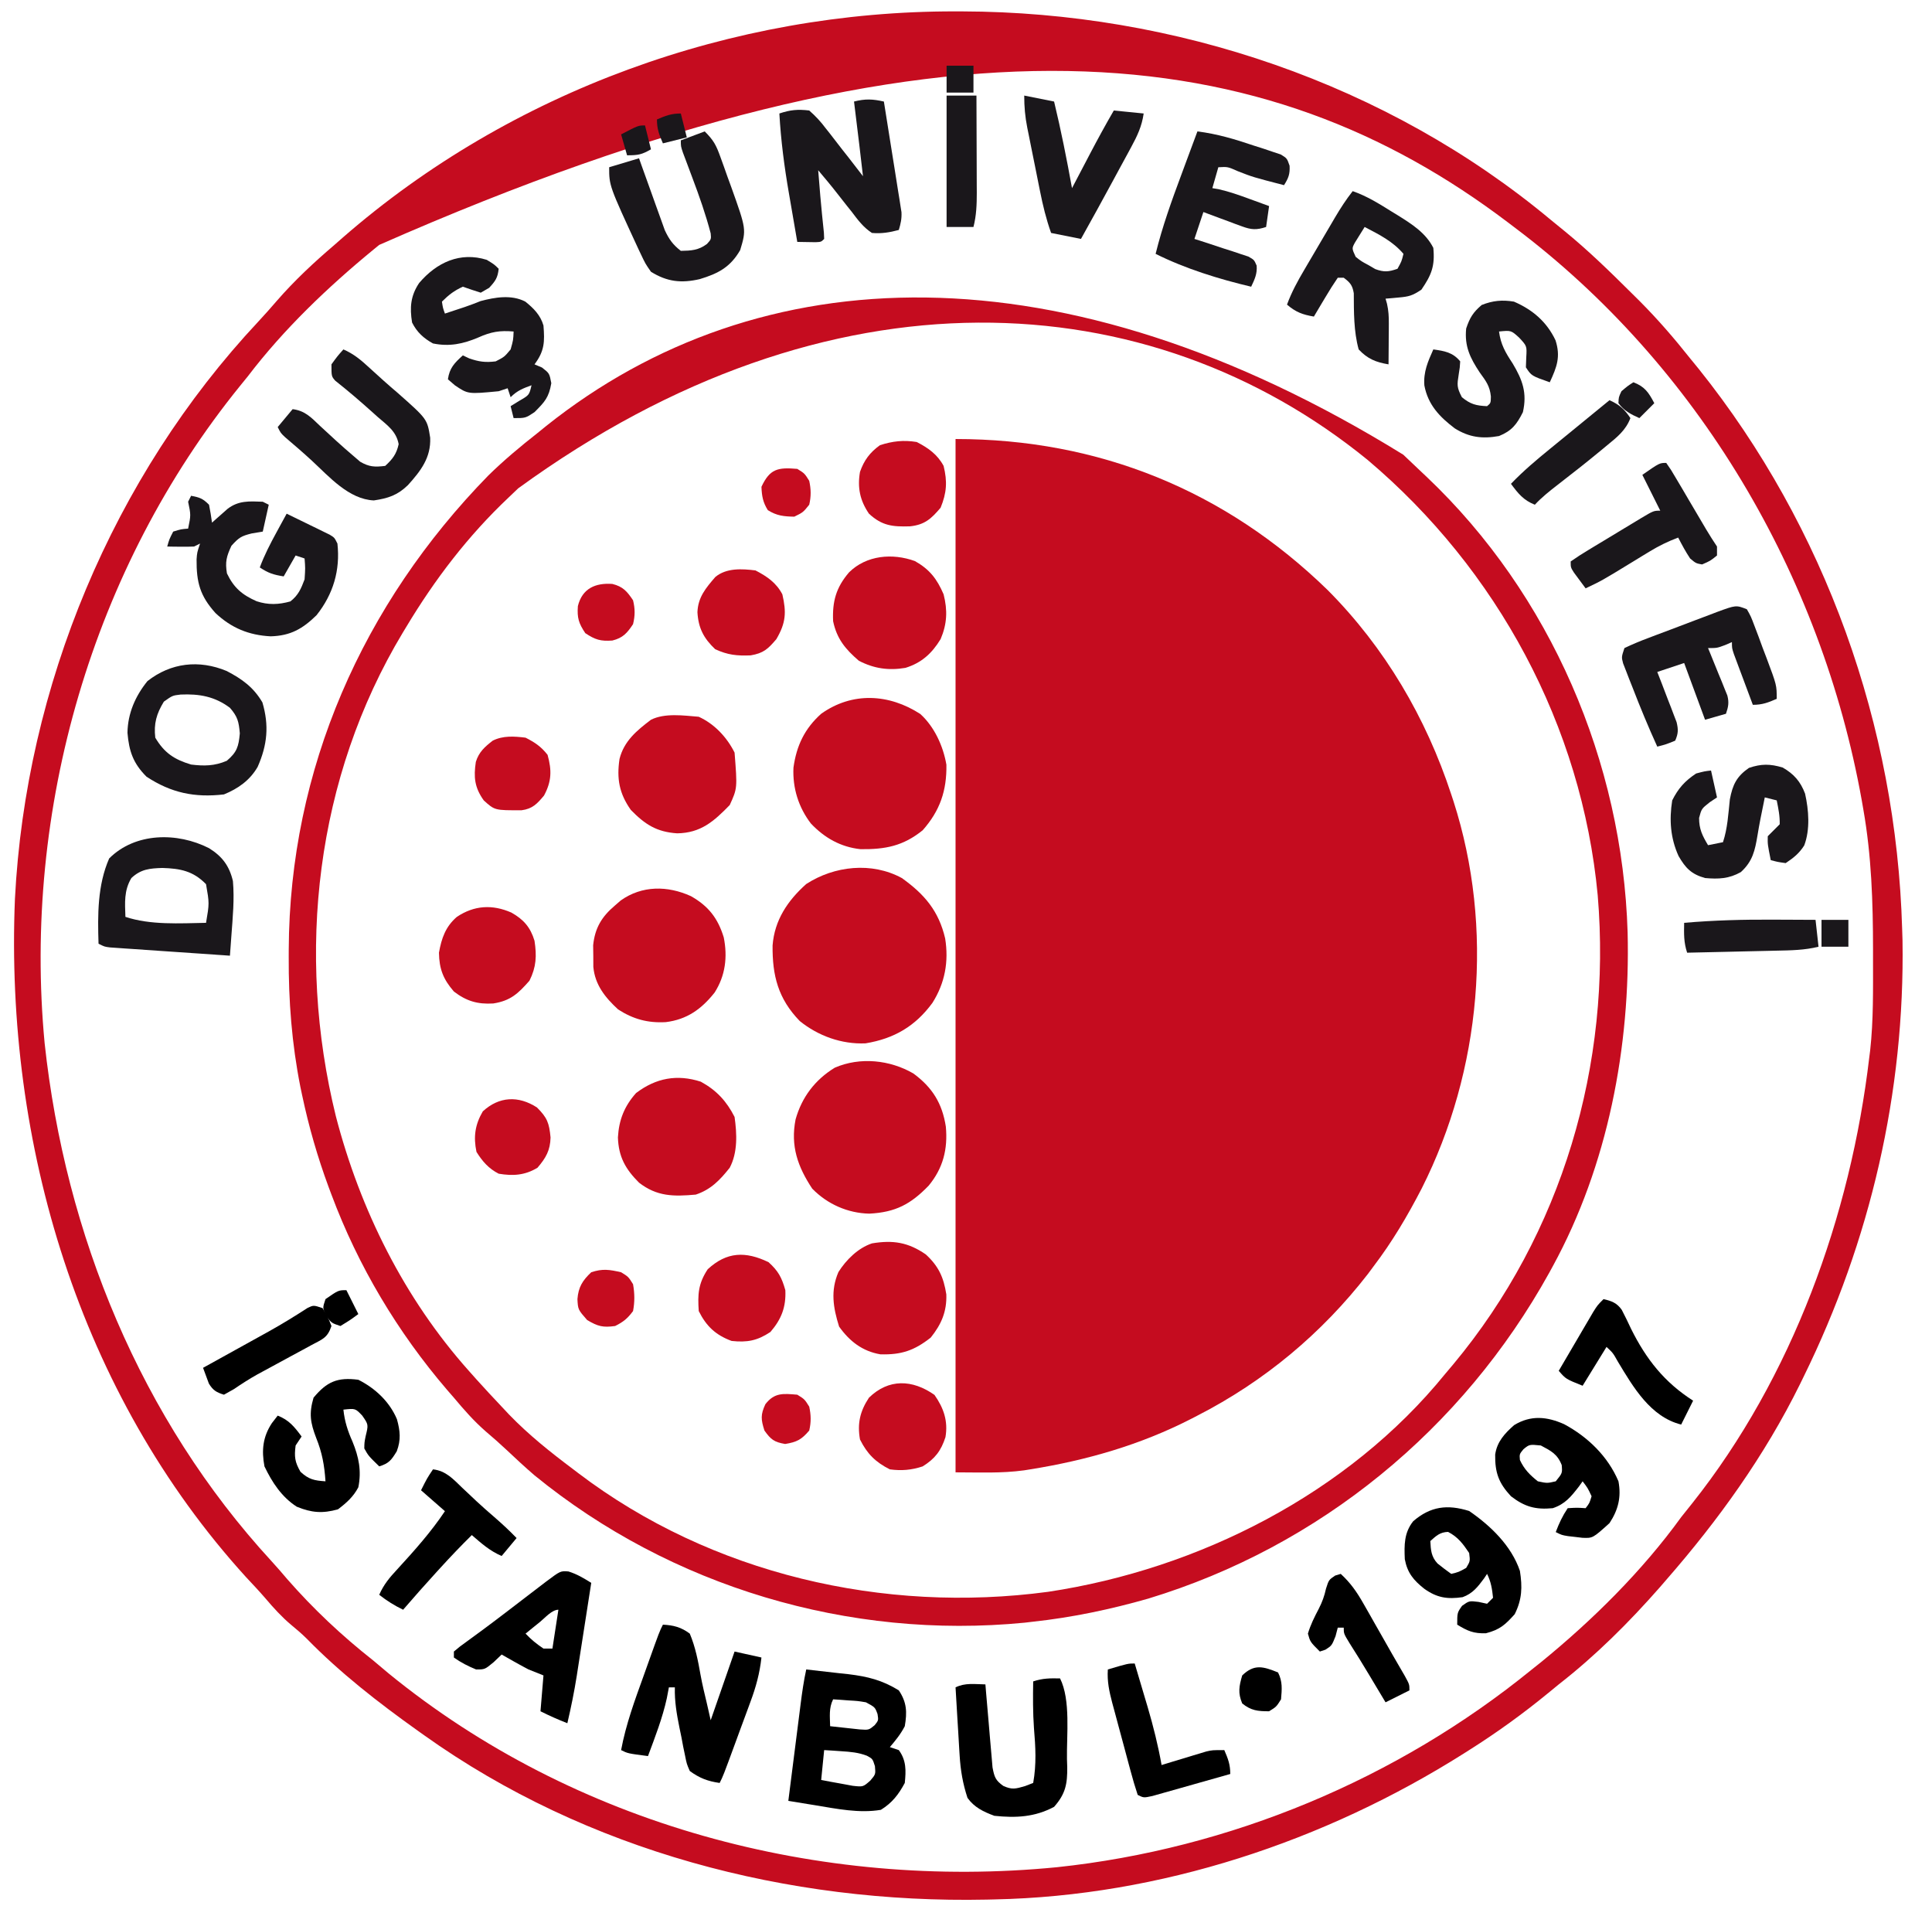 <?xml version="1.0" encoding="UTF-8"?>
<svg version="1.1" xmlns="http://www.w3.org/2000/svg" width="647" height="644">
<path d="M0 0 C47.912 0 90.311 17.173 124.649 50.606 C143.777 69.834 157.559 93.297 166 119 C166.254 119.769 166.507 120.538 166.769 121.331 C180.358 163.613 176.067 211.379 156.111 250.937 C151.358 260.12 146.274 268.761 140 277 C139.364 277.857 138.729 278.714 138.074 279.598 C122.588 299.534 103.406 315.517 81 327 C80.324 327.35 79.647 327.701 78.95 328.062 C61.863 336.816 43.926 341.963 25 345 C23.999 345.161 23.999 345.161 22.978 345.326 C15.241 346.375 7.977 346 0 346 C0 231.82 0 117.64 0 0 Z " fill="#C50C1F" transform="translate(320,147)"/>
<path d="M0 0 C0.769 0.001 1.538 0.002 2.33 0.003 C73.447 0.19 144.658 24.087 199.571 69.894 C201.136 71.197 202.72 72.475 204.305 73.754 C212.102 80.145 219.293 87.146 226.438 94.25 C227.357 95.16 228.276 96.07 229.223 97.007 C235.281 103.094 240.793 109.459 246.125 116.188 C247.078 117.357 248.032 118.525 248.988 119.691 C291.464 172.736 315.178 239.361 317.125 307.188 C317.187 309.1 317.187 309.1 317.25 311.051 C318.054 361.874 306.498 411.674 284.125 457.188 C283.711 458.034 283.298 458.88 282.872 459.752 C271.092 483.621 255.599 505.183 238.125 525.188 C237.424 526.001 236.722 526.814 236 527.652 C225.645 539.439 214.507 550.546 202.125 560.188 C200.963 561.137 199.803 562.089 198.645 563.043 C190.154 570.01 181.411 576.325 172.125 582.188 C171.549 582.554 170.973 582.921 170.379 583.298 C123.686 612.799 68.574 631.071 13.125 632.188 C12.279 632.208 11.434 632.228 10.562 632.25 C-55.828 633.644 -123.415 616.049 -177.875 577.188 C-178.568 576.696 -179.26 576.204 -179.974 575.697 C-193.18 566.279 -205.885 556.41 -217.239 544.792 C-218.883 543.179 -220.594 541.709 -222.375 540.25 C-225.571 537.557 -228.249 534.606 -230.949 531.422 C-233.067 528.965 -235.281 526.616 -237.5 524.25 C-293.402 462.758 -318.238 379.143 -314.875 297.188 C-311.246 226.079 -282.115 155.89 -233.371 103.867 C-231.256 101.596 -229.208 99.292 -227.188 96.938 C-221.26 90.121 -214.737 84.044 -207.875 78.188 C-206.964 77.387 -206.052 76.586 -205.113 75.762 C-148.759 26.634 -74.533 -0.118 0 0 Z M-192.875 78.188 C-193.504 78.701 -194.133 79.214 -194.781 79.743 C-210.102 92.324 -224.849 106.398 -236.875 122.188 C-237.721 123.236 -238.57 124.281 -239.422 125.324 C-289.004 186.43 -312.323 267.333 -304.927 345.5 C-298.012 409.485 -272.742 471.362 -228.902 518.977 C-227.114 520.927 -225.397 522.917 -223.688 524.938 C-214.934 534.95 -205.318 543.97 -194.875 552.188 C-193.166 553.624 -191.458 555.062 -189.75 556.5 C-127.486 607.323 -45.314 629.171 34.083 621.404 C91.965 615.278 148.006 591.932 193.125 555.188 C194.121 554.395 195.118 553.602 196.145 552.785 C213.393 538.742 230.093 522.223 243.125 504.188 C244.351 502.649 245.578 501.11 246.81 499.575 C280.318 457.418 299.876 403.29 306.125 350.188 C306.219 349.452 306.314 348.717 306.411 347.959 C307.548 337.731 307.369 327.402 307.375 317.125 C307.376 316.097 307.376 315.07 307.377 314.011 C307.361 298.209 306.872 282.787 304.125 267.188 C303.868 265.703 303.868 265.703 303.605 264.189 C290.078 188.709 248.715 118.396 187.125 72.188 C186.46 71.683 185.796 71.178 185.111 70.657 C104.738 9.796 -1.377 -6.163 -192.875 78.188 Z " fill="#C50C1F" transform="translate(319.875,3.812)"/>
<path d="M0 0 C2.038 1.899 4.051 3.823 6.062 5.75 C6.646 6.301 7.23 6.853 7.832 7.421 C49.373 46.797 73.393 102.86 75.129 159.934 C76.083 198.168 68.534 237.941 50.062 271.75 C49.491 272.798 49.491 272.798 48.907 273.866 C19.855 326.329 -27.986 365.588 -85.416 383.03 C-98.004 386.625 -110.919 389.344 -123.938 390.75 C-124.881 390.861 -125.825 390.972 -126.797 391.086 C-185.572 396.839 -245.219 379.075 -290.938 341.75 C-294.151 338.99 -297.245 336.119 -300.324 333.211 C-302.581 331.086 -304.883 329.063 -307.25 327.062 C-311.219 323.607 -314.566 319.781 -317.938 315.75 C-318.688 314.888 -319.438 314.025 -320.211 313.137 C-336.799 293.801 -350.031 271.618 -358.938 247.75 C-359.399 246.521 -359.399 246.521 -359.87 245.268 C-363.598 235.177 -366.525 225.026 -368.75 214.5 C-368.945 213.579 -369.14 212.659 -369.341 211.71 C-372.218 197.224 -373.324 182.864 -373.25 168.125 C-373.248 167.344 -373.246 166.563 -373.243 165.758 C-372.977 105.26 -348.449 49.967 -306.375 6.938 C-301.168 1.842 -295.668 -2.758 -289.938 -7.25 C-288.964 -8.04 -287.991 -8.83 -286.988 -9.645 C-215.836 -66.335 -114.587 -70.788 0 0 Z M-296.412 11.275 C-297.468 12.296 -298.531 13.31 -299.6 14.318 C-313.201 27.157 -324.324 41.732 -333.938 57.75 C-334.308 58.361 -334.679 58.973 -335.061 59.603 C-364.243 108.119 -370.895 166.916 -357.471 221.479 C-349.344 252.784 -334.558 282.523 -312.938 306.75 C-311.63 308.22 -311.63 308.22 -310.297 309.719 C-307.553 312.771 -304.754 315.765 -301.938 318.75 C-301.136 319.606 -300.334 320.462 -299.508 321.344 C-292.863 328.228 -285.571 334.023 -277.938 339.75 C-277.375 340.178 -276.813 340.606 -276.234 341.047 C-231.713 374.842 -173.962 388.138 -118.938 380.75 C-68.523 373.164 -18.469 347.831 14.062 307.75 C14.95 306.698 15.838 305.646 16.727 304.594 C53.232 260.802 69.878 204.06 65.112 147.502 C59.787 90.811 31.489 38.427 -11.938 1.75 C-84.792 -57.581 -192.024 -64.678 -296.412 11.275 Z " fill="#C50C1F" transform="translate(469.938,152.25)"/>
<path d="M0 0 C7.653 5.468 12.369 11.046 14.52 20.215 C15.765 28.001 14.466 35.14 10.25 41.812 C4.515 49.624 -2.561 53.776 -12.137 55.352 C-20.153 55.709 -27.992 52.875 -34.176 47.883 C-41.41 40.416 -43.377 32.683 -43.273 22.578 C-42.627 14.125 -38.251 7.582 -32 2 C-22.577 -4.094 -10.07 -5.469 0 0 Z " fill="#C50C1F" transform="translate(302,294)"/>
<path d="M0 0 C4.74 4.299 7.675 10.747 8.75 17 C8.888 25.669 6.614 32.373 0.812 38.938 C-5.745 44.234 -11.697 45.369 -20.016 45.277 C-26.654 44.566 -32.055 41.504 -36.625 36.688 C-40.779 31.263 -42.794 24.8 -42.469 17.973 C-41.454 10.631 -38.736 4.905 -33.188 -0.062 C-22.776 -7.477 -10.462 -6.769 0 0 Z " fill="#C50C1F" transform="translate(308.188,239.062)"/>
<path d="M0 0 C6.367 4.67 9.679 10.04 10.875 17.809 C11.562 25.318 9.971 31.693 5.125 37.559 C-0.908 43.789 -5.983 46.487 -14.75 46.934 C-21.975 46.78 -28.826 43.748 -33.875 38.559 C-38.722 31.233 -41.195 24.282 -39.449 15.391 C-37.361 7.946 -32.94 2.112 -26.312 -1.941 C-17.844 -5.608 -7.847 -4.556 0 0 Z " fill="#C50C1F" transform="translate(305.875,359.441)"/>
<path d="M0 0 C5.875 3.32 9.033 7.387 11 13.812 C12.317 20.361 11.555 26.644 7.922 32.305 C3.529 37.835 -1.317 41.323 -8.434 42.188 C-14.437 42.52 -19.314 41.201 -24.375 37.938 C-28.733 33.924 -32.118 29.708 -32.676 23.695 C-32.68 22.496 -32.684 21.298 -32.688 20.062 C-32.704 18.869 -32.721 17.675 -32.738 16.445 C-32.14 10.668 -29.886 6.908 -25.5 3.188 C-24.843 2.615 -24.185 2.043 -23.508 1.453 C-16.377 -3.615 -7.809 -3.549 0 0 Z " fill="#C50C1F" transform="translate(231.375,300.062)"/>
<path d="M0 0 C2.867 0.573 3.861 0.861 6 3 C6.398 4.988 6.738 6.989 7 9 C7.706 8.368 7.706 8.368 8.426 7.723 C9.048 7.175 9.671 6.627 10.312 6.062 C11.235 5.245 11.235 5.245 12.176 4.41 C15.883 1.545 19.49 1.836 24 2 C24.66 2.33 25.32 2.66 26 3 C25.34 5.97 24.68 8.94 24 12 C22.762 12.206 21.525 12.412 20.25 12.625 C16.784 13.498 16.038 13.958 13.5 16.75 C11.849 20.327 11.354 22.124 12 26 C14.335 30.865 17.11 33.167 21.91 35.312 C25.847 36.608 29.297 36.473 33.25 35.375 C35.919 33.278 36.809 31.157 38 28 C38.251 24.249 38.251 24.249 38 21 C37.01 20.67 36.02 20.34 35 20 C33.68 22.31 32.36 24.62 31 27 C27.625 26.453 25.918 25.945 23 24 C24.544 19.86 26.51 16.064 28.625 12.188 C28.95 11.59 29.275 10.993 29.609 10.377 C30.404 8.917 31.202 7.458 32 6 C34.65 7.284 37.295 8.577 39.938 9.875 C40.692 10.24 41.447 10.605 42.225 10.98 C42.943 11.335 43.662 11.689 44.402 12.055 C45.4 12.542 45.4 12.542 46.418 13.039 C48 14 48 14 49 16 C49.982 24.936 47.596 32.965 42 40 C37.321 44.575 33.28 46.879 26.648 47.066 C19.355 46.694 13.523 44.305 8.176 39.289 C2.976 33.523 1.774 28.994 1.832 21.305 C2 19 2 19 3 16 C2.34 16.33 1.68 16.66 1 17 C-0.54 17.07 -2.083 17.085 -3.625 17.062 C-4.851 17.049 -4.851 17.049 -6.102 17.035 C-6.728 17.024 -7.355 17.012 -8 17 C-7.312 14.562 -7.312 14.562 -6 12 C-3.375 11.188 -3.375 11.188 -1 11 C-0.066 6.469 -0.066 6.469 -1 2 C-0.67 1.34 -0.34 0.68 0 0 Z " fill="#1A171B" transform="translate(64,166)"/>
<path d="M0 0 C5.242 2.868 8.621 6.506 11.312 11.812 C12.103 17.44 12.398 23.664 9.688 28.812 C6.439 32.916 3.394 36.119 -1.688 37.812 C-9.146 38.478 -14.673 38.477 -20.688 33.812 C-25.225 29.275 -27.554 25.153 -27.754 18.648 C-27.421 12.785 -25.597 8.221 -21.688 3.812 C-14.998 -1.263 -7.919 -2.55 0 0 Z " fill="#C50C1F" transform="translate(234.688,362.188)"/>
<path d="M0 0 C5.242 2.391 9.404 6.808 12 12 C12.935 23.951 12.935 23.951 10.375 29.562 C5.076 35.001 0.708 38.92 -7.234 39.031 C-14.077 38.572 -17.95 36.097 -22.75 31.188 C-26.654 25.657 -27.507 20.715 -26.535 14.137 C-25.023 8.1 -20.73 4.599 -16 1 C-11.349 -1.325 -5.061 -0.41 0 0 Z " fill="#C50C1F" transform="translate(234,240)"/>
<path d="M0 0 C3.67 0.392 7.335 0.818 11 1.25 C12.545 1.414 12.545 1.414 14.121 1.582 C20.572 2.363 25.442 3.578 31 7 C33.689 11.033 33.807 14.259 33 19 C31.586 21.704 29.997 23.653 28 26 C28.99 26.33 29.98 26.66 31 27 C33.53 30.463 33.43 33.842 33 38 C30.889 41.92 28.777 44.653 25 47 C17.765 48.228 10.225 46.658 3.066 45.477 C2.191 45.335 1.317 45.194 0.415 45.048 C-1.724 44.702 -3.862 44.351 -6 44 C-5.309 38.537 -4.615 33.074 -3.919 27.612 C-3.682 25.755 -3.447 23.897 -3.212 22.04 C-2.873 19.366 -2.533 16.693 -2.191 14.02 C-2.087 13.192 -1.983 12.365 -1.876 11.513 C-1.379 7.64 -0.839 3.817 0 0 Z M9 10 C7.522 12.957 7.94 15.742 8 19 C10.102 19.249 12.207 19.473 14.312 19.688 C16.07 19.879 16.07 19.879 17.863 20.074 C20.964 20.291 20.964 20.291 22.926 18.648 C24.208 17.039 24.208 17.039 23.875 14.938 C23.047 12.649 23.047 12.649 20 11 C17.261 10.542 17.261 10.542 14.312 10.375 C13.319 10.3 12.325 10.225 11.301 10.148 C10.162 10.075 10.162 10.075 9 10 Z M6 27 C5.67 30.3 5.34 33.6 5 37 C7.245 37.444 9.496 37.854 11.75 38.25 C13.003 38.482 14.256 38.714 15.547 38.953 C19.041 39.346 19.041 39.346 21.453 37.211 C23.251 35.091 23.251 35.091 23 32.375 C22.228 29.929 22.228 29.929 20.328 28.891 C17.433 27.783 14.84 27.576 11.75 27.375 C10.672 27.3 9.595 27.225 8.484 27.148 C7.665 27.099 6.845 27.05 6 27 Z " fill="#000000" transform="translate(270,559)"/>
<path d="M0 0 C2.562 1.562 2.562 1.562 4 3 C3.676 6.025 2.916 7.092 0.812 9.375 C-0.116 9.911 -1.044 10.447 -2 11 C-4.012 10.371 -6.013 9.704 -8 9 C-10.929 10.331 -12.733 11.733 -15 14 C-14.681 16.108 -14.681 16.108 -14 18 C-13.42 17.807 -12.84 17.613 -12.242 17.414 C-10.617 16.872 -8.991 16.335 -7.363 15.801 C-5.576 15.195 -3.812 14.52 -2.062 13.812 C2.805 12.521 8.26 11.591 12.906 13.98 C15.707 16.212 18.014 18.548 19 22 C19.432 27.442 19.378 30.496 16 35 C16.825 35.351 17.65 35.701 18.5 36.062 C21 38 21 38 21.625 41.312 C20.811 46.112 19.413 47.587 16 51 C13 53 13 53 9 53 C8.505 51.02 8.505 51.02 8 49 C8.969 48.402 9.939 47.804 10.938 47.188 C14.231 45.289 14.231 45.289 15 42 C12.085 43.074 10.222 43.778 8 46 C7.67 45.01 7.34 44.02 7 43 C5.515 43.495 5.515 43.495 4 44 C-6.279 44.984 -6.279 44.984 -10.688 42 C-11.451 41.34 -12.214 40.68 -13 40 C-12.458 36.204 -10.799 34.528 -8 32 C-7.299 32.33 -6.598 32.66 -5.875 33 C-2.601 34.139 -0.443 34.43 3 34 C5.912 32.504 5.912 32.504 8 30 C8.886 26.861 8.886 26.861 9 24 C4.372 23.598 1.442 24.091 -2.812 26 C-7.916 28.167 -12.498 29.127 -18 28 C-21.111 26.29 -23.388 24.224 -25 21 C-25.823 15.98 -25.507 12.02 -22.625 7.75 C-16.745 0.846 -8.893 -2.771 0 0 Z " fill="#1A171B" transform="translate(163,87)"/>
<path d="M0 0 C4.733 1.655 8.775 4.166 13 6.812 C13.699 7.239 14.397 7.665 15.117 8.104 C19.742 10.988 24.492 13.983 27 19 C27.597 25.092 26.361 28.103 23 33 C19.965 35.024 18.806 35.321 15.312 35.625 C14.504 35.7 13.696 35.775 12.863 35.852 C12.248 35.901 11.634 35.95 11 36 C11.244 36.856 11.244 36.856 11.494 37.729 C12.004 40.017 12.114 41.99 12.098 44.328 C12.094 45.127 12.091 45.927 12.088 46.75 C12.075 47.987 12.075 47.987 12.062 49.25 C12.058 50.09 12.053 50.931 12.049 51.797 C12.037 53.865 12.019 55.932 12 58 C7.742 57.285 4.983 56.172 2 53 C0.324 46.934 0.399 40.445 0.365 34.189 C-0.081 31.513 -0.855 30.615 -3 29 C-3.66 29 -4.32 29 -5 29 C-6.466 31.143 -7.811 33.267 -9.125 35.5 C-9.684 36.43 -9.684 36.43 -10.254 37.379 C-11.176 38.915 -12.089 40.457 -13 42 C-16.816 41.348 -19.029 40.531 -22 38 C-20.479 33.844 -18.435 30.107 -16.191 26.309 C-15.64 25.368 -15.64 25.368 -15.078 24.408 C-14.304 23.089 -13.528 21.77 -12.751 20.452 C-11.566 18.443 -10.387 16.43 -9.209 14.416 C-8.453 13.13 -7.698 11.844 -6.941 10.559 C-6.591 9.961 -6.241 9.363 -5.881 8.746 C-4.074 5.693 -2.197 2.787 0 0 Z M4 12 C3.319 13.093 2.639 14.186 1.938 15.312 C1.363 16.235 1.363 16.235 0.777 17.176 C-0.311 19.171 -0.311 19.171 1 22 C2.908 23.5 2.908 23.5 5.25 24.75 C6.018 25.199 6.787 25.647 7.578 26.109 C10.523 27.192 12.059 27.031 15 26 C16.375 23.524 16.375 23.524 17 21 C13.393 16.766 8.854 14.531 4 12 Z " fill="#1A171B" transform="translate(453,64)"/>
<path d="M0 0 C3.583 0.184 6.1 0.843 9 3 C10.888 7.512 11.766 12.06 12.61 16.862 C13.202 20.106 13.982 23.293 14.75 26.5 C15.162 28.315 15.575 30.13 16 32 C18.64 24.41 21.28 16.82 24 9 C28.455 9.99 28.455 9.99 33 11 C32.422 16.24 31.162 20.889 29.312 25.832 C29.05 26.55 28.787 27.268 28.517 28.007 C27.684 30.278 26.842 32.545 26 34.812 C25.434 36.353 24.869 37.894 24.305 39.436 C20.209 50.583 20.209 50.583 19 53 C15.021 52.432 12.249 51.385 9 49 C7.973 46.627 7.973 46.627 7.418 43.852 C7.208 42.846 6.999 41.841 6.783 40.805 C6.587 39.755 6.39 38.706 6.188 37.625 C5.972 36.583 5.756 35.542 5.533 34.469 C4.614 29.903 3.876 25.671 4 21 C3.34 21 2.68 21 2 21 C1.773 22.196 1.546 23.392 1.312 24.625 C-0.148 31.289 -2.622 37.62 -5 44 C-11.75 43.125 -11.75 43.125 -14 42 C-12.394 33.372 -9.408 25.29 -6.438 17.062 C-5.925 15.627 -5.412 14.192 -4.9 12.756 C-1.183 2.366 -1.183 2.366 0 0 Z " fill="#000000" transform="translate(222,544)"/>
<path d="M0 0 C0.883 5.479 1.755 10.96 2.618 16.443 C2.913 18.308 3.211 20.172 3.512 22.036 C3.944 24.715 4.365 27.396 4.785 30.078 C4.922 30.911 5.058 31.743 5.199 32.601 C5.319 33.381 5.439 34.162 5.563 34.966 C5.672 35.65 5.78 36.334 5.892 37.038 C6.012 39.22 5.628 40.918 5 43 C1.934 43.827 -0.824 44.282 -4 44 C-6.864 42.132 -8.714 39.655 -10.75 36.938 C-11.288 36.268 -11.825 35.598 -12.379 34.908 C-13.436 33.588 -14.481 32.257 -15.514 30.917 C-17.606 28.218 -19.8 25.612 -22 23 C-21.855 24.771 -21.709 26.542 -21.562 28.312 C-21.474 29.398 -21.385 30.483 -21.293 31.602 C-20.939 35.712 -20.52 39.815 -20.086 43.918 C-20.058 44.605 -20.029 45.292 -20 46 C-21 47 -21 47 -22.848 47.098 C-24.898 47.065 -26.949 47.033 -29 47 C-29.701 42.967 -30.395 38.932 -31.081 34.897 C-31.315 33.53 -31.55 32.164 -31.788 30.798 C-33.339 21.884 -34.492 13.04 -35 4 C-31.322 2.774 -28.866 2.542 -25 3 C-22.778 4.975 -21.248 6.607 -19.5 8.938 C-19.033 9.525 -18.566 10.112 -18.085 10.718 C-16.703 12.464 -15.35 14.23 -14 16 C-13.254 16.946 -12.507 17.892 -11.738 18.867 C-10.139 20.898 -8.56 22.94 -7 25 C-7.312 22.333 -7.625 19.667 -7.938 17 C-8.025 16.256 -8.112 15.512 -8.201 14.746 C-8.779 9.828 -9.38 4.913 -10 0 C-6.269 -0.959 -3.732 -0.847 0 0 Z " fill="#1A171B" transform="translate(296,34)"/>
<path d="M0 0 C4.927 2.795 7.36 5.957 9.586 11.121 C10.958 16.512 10.756 21.031 8.586 26.121 C5.671 30.909 2.19 34.087 -3.203 35.75 C-8.851 36.698 -13.724 35.997 -18.789 33.371 C-23.289 29.514 -26.193 26.004 -27.414 20.121 C-27.715 13.484 -26.418 8.818 -22.066 3.75 C-16.264 -1.97 -7.557 -2.751 0 0 Z " fill="#C50C1F" transform="translate(306.414,187.879)"/>
<path d="M0 0 C4.347 3.969 6.01 7.711 6.91 13.406 C7.109 19.157 5.247 23.45 1.688 27.875 C-3.816 32.227 -8.187 33.681 -15.176 33.48 C-21.202 32.455 -25.513 29.091 -29 24.188 C-30.985 17.86 -31.924 12.174 -29.219 5.926 C-26.617 1.815 -22.658 -2.116 -17.98 -3.672 C-10.922 -4.841 -5.898 -4.041 0 0 Z " fill="#C50C1F" transform="translate(310,420)"/>
<path d="M0 0 C5.131 2.693 8.936 5.398 11.938 10.5 C14.219 18.231 13.596 24.75 10.336 32.113 C7.745 36.588 3.822 39.365 -0.938 41.312 C-10.754 42.456 -18.662 40.792 -26.875 35.375 C-31.363 30.887 -32.719 26.85 -33.25 20.688 C-33.153 14.169 -30.618 8.391 -26.562 3.375 C-18.753 -2.761 -9.314 -3.884 0 0 Z M-21.062 10.25 C-23.521 14.266 -24.486 17.602 -23.938 22.312 C-20.912 27.419 -17.575 29.621 -11.938 31.312 C-7.558 31.854 -4.088 31.802 0 30.062 C3.409 27.17 3.97 25.333 4.375 20.875 C4.028 16.92 3.65 15.304 1.062 12.312 C-4.009 8.509 -9.183 7.597 -15.441 7.875 C-18.182 8.196 -18.182 8.196 -21.062 10.25 Z " fill="#1A171B" transform="translate(75.938,224.688)"/>
<path d="M0 0 C4.432 2.757 6.799 5.93 8 11 C8.547 17.121 7.931 23.259 7.484 29.371 C7.394 30.617 7.303 31.863 7.21 33.146 C7.141 34.088 7.071 35.03 7 36 C1.055 35.596 -4.89 35.187 -10.834 34.773 C-12.858 34.633 -14.881 34.494 -16.905 34.357 C-19.809 34.16 -22.713 33.958 -25.617 33.754 C-26.526 33.693 -27.434 33.633 -28.37 33.571 C-29.211 33.511 -30.051 33.451 -30.917 33.389 C-31.659 33.338 -32.401 33.287 -33.165 33.234 C-35 33 -35 33 -37 32 C-37.313 22.363 -37.368 12.399 -33.438 3.438 C-24.709 -5.291 -10.621 -5.407 0 0 Z M-26 10 C-28.519 14.199 -28.161 18.249 -28 23 C-19.604 25.799 -9.775 25.158 -1 25 C0.114 18.469 0.114 18.469 -1 12.062 C-5.306 7.622 -9.655 6.81 -15.625 6.625 C-19.845 6.758 -22.802 7.008 -26 10 Z " fill="#1A171B" transform="translate(70,284)"/>
<path d="M0 0 C1.372 2.437 1.372 2.437 2.578 5.645 C3.016 6.796 3.455 7.948 3.906 9.135 C4.35 10.348 4.793 11.562 5.25 12.812 C5.938 14.616 5.938 14.616 6.641 16.455 C10 25.418 10 25.418 10 30 C7.094 31.257 5.204 32 2 32 C0.828 28.877 -0.337 25.751 -1.5 22.625 C-1.834 21.736 -2.168 20.846 -2.512 19.93 C-2.828 19.079 -3.143 18.228 -3.469 17.352 C-3.762 16.566 -4.055 15.781 -4.357 14.971 C-5 13 -5 13 -5 11 C-5.763 11.33 -6.526 11.66 -7.312 12 C-10 13 -10 13 -13 13 C-12.783 13.524 -12.565 14.049 -12.342 14.589 C-11.362 16.971 -10.4 19.36 -9.438 21.75 C-8.924 22.988 -8.924 22.988 -8.4 24.25 C-8.081 25.049 -7.762 25.848 -7.434 26.672 C-6.986 27.772 -6.986 27.772 -6.529 28.894 C-5.923 31.306 -6.206 32.672 -7 35 C-9.31 35.66 -11.62 36.32 -14 37 C-17.465 27.595 -17.465 27.595 -21 18 C-25.455 19.485 -25.455 19.485 -30 21 C-29.483 22.325 -28.966 23.65 -28.434 25.016 C-27.768 26.76 -27.102 28.505 -26.438 30.25 C-25.924 31.559 -25.924 31.559 -25.4 32.895 C-25.081 33.739 -24.762 34.583 -24.434 35.453 C-24.135 36.228 -23.837 37.003 -23.529 37.802 C-22.924 40.317 -22.969 41.631 -24 44 C-27.062 45.25 -27.062 45.25 -30 46 C-32.985 39.454 -35.72 32.835 -38.312 26.125 C-38.684 25.189 -39.056 24.253 -39.439 23.289 C-39.786 22.392 -40.132 21.495 -40.488 20.57 C-40.803 19.764 -41.118 18.957 -41.443 18.125 C-42 16 -42 16 -41 13 C-38.321 11.724 -35.723 10.639 -32.949 9.609 C-32.139 9.301 -31.329 8.992 -30.494 8.673 C-28.777 8.022 -27.057 7.377 -25.336 6.737 C-22.703 5.756 -20.079 4.75 -17.455 3.742 C-15.787 3.113 -14.118 2.485 -12.449 1.859 C-11.664 1.557 -10.878 1.255 -10.069 0.944 C-3.629 -1.42 -3.629 -1.42 0 0 Z " fill="#1A171B" transform="translate(585,204)"/>
<path d="M0 0 C6.636 0.835 12.563 2.609 18.875 4.75 C19.932 5.085 20.989 5.42 22.078 5.766 C23.582 6.276 23.582 6.276 25.117 6.797 C26.031 7.099 26.945 7.402 27.886 7.714 C30 9 30 9 30.864 11.493 C31.017 14.316 30.489 15.636 29 18 C18.553 15.292 18.553 15.292 13.5 13.312 C10.155 11.824 10.155 11.824 7 12 C6.34 14.31 5.68 16.62 5 19 C6.011 19.168 6.011 19.168 7.043 19.34 C10.579 20.129 13.919 21.315 17.312 22.562 C17.958 22.796 18.603 23.03 19.268 23.271 C20.846 23.844 22.423 24.422 24 25 C23.67 27.31 23.34 29.62 23 32 C19.8 33.057 18.034 32.952 14.891 31.785 C14.137 31.511 13.382 31.237 12.605 30.955 C11.828 30.661 11.051 30.366 10.25 30.062 C9.457 29.772 8.664 29.481 7.848 29.182 C5.895 28.464 3.947 27.733 2 27 C1.01 29.97 0.02 32.94 -1 36 C0.432 36.459 1.864 36.918 3.34 37.391 C5.206 38.01 7.072 38.629 8.938 39.25 C9.883 39.55 10.829 39.851 11.803 40.16 C12.702 40.463 13.601 40.766 14.527 41.078 C15.36 41.35 16.193 41.623 17.051 41.903 C19 43 19 43 19.838 44.948 C20.055 47.703 19.165 49.533 18 52 C7.254 49.464 -4.092 45.954 -14 41 C-11.751 31.86 -8.598 23.115 -5.312 14.312 C-4.796 12.917 -4.28 11.522 -3.764 10.127 C-2.514 6.749 -1.259 3.374 0 0 Z " fill="#1A171B" transform="translate(401,44)"/>
<path d="M0 0 C6.222 2.682 10.984 6.737 13.922 12.949 C15.687 18.427 14.377 21.881 12 27 C5.863 24.844 5.863 24.844 4 22 C4.041 20.886 4.082 19.773 4.125 18.625 C4.346 14.864 4.346 14.864 1.75 12.062 C-0.96 9.6 -0.96 9.6 -5 10 C-4.438 14.342 -2.834 17.061 -0.438 20.688 C2.893 26.259 4.455 30.563 3 37 C0.93 41.14 -0.75 43.272 -5 45 C-10.574 46.001 -14.992 45.461 -19.812 42.438 C-24.928 38.572 -28.788 34.514 -30 28.062 C-30.346 23.526 -28.831 20.101 -27 16 C-23.247 16.521 -20.447 16.989 -18 20 C-18.117 22.023 -18.117 22.023 -18.5 24.375 C-19.057 27.903 -19.16 28.693 -17.438 32 C-14.56 34.361 -12.688 34.836 -9 35 C-7.764 33.969 -7.764 33.969 -7.723 31.766 C-8.076 28.247 -9.369 26.596 -11.438 23.75 C-14.685 18.855 -16.602 14.944 -16 9 C-14.794 5.383 -13.693 3.594 -10.812 1.125 C-7.117 -0.353 -3.887 -0.653 0 0 Z " fill="#1A171B" transform="translate(507,101)"/>
<path d="M0 0 C5.629 2.815 10.465 7.342 12.926 13.207 C14.01 17.112 14.318 20.102 12.875 23.938 C11.057 26.907 10.264 27.987 7 29 C3.375 25.463 3.375 25.463 2 23 C2.031 20.996 2.031 20.996 2.438 18.938 C3.406 15.01 3.406 15.01 1.312 12 C-0.995 9.564 -0.995 9.564 -5 10 C-4.583 13.964 -3.546 17.146 -1.938 20.75 C0.162 25.876 1.109 30.504 0 36 C-1.659 39.173 -3.962 41.213 -6.812 43.375 C-11.975 44.85 -15.765 44.511 -20.625 42.5 C-25.692 39.23 -28.87 34.357 -31.438 29 C-32.445 23.624 -31.994 19.113 -28.938 14.5 C-27.978 13.262 -27.978 13.262 -27 12 C-23.205 13.491 -21.39 15.757 -19 19 C-19.66 19.99 -20.32 20.98 -21 22 C-21.488 25.743 -21.277 27.521 -19.375 30.812 C-16.558 33.407 -14.765 33.743 -11 34 C-11.35 28.665 -12.114 24.404 -14.125 19.438 C-16.083 14.31 -16.553 11.3 -15 6 C-10.53 0.614 -6.96 -0.912 0 0 Z " fill="#000000" transform="translate(120,462)"/>
<path d="M0 0 C3.744 2.163 5.952 4.652 7.492 8.742 C8.733 14.259 9.235 20.742 7.203 26.102 C5.489 28.778 3.646 30.236 1 32 C-1.688 31.625 -1.688 31.625 -4 31 C-5.062 25.688 -5.062 25.688 -5 23 C-3.667 21.667 -2.333 20.333 -1 19 C-0.934 16.18 -1.442 13.792 -2 11 C-3.32 10.67 -4.64 10.34 -6 10 C-6.121 10.606 -6.242 11.212 -6.367 11.836 C-6.72 13.601 -7.077 15.365 -7.438 17.129 C-7.801 18.985 -8.137 20.847 -8.438 22.715 C-9.293 27.793 -10.047 31.385 -14 35 C-17.971 37.254 -21.491 37.396 -26 37 C-30.606 35.71 -32.55 33.648 -34.875 29.625 C-37.612 23.611 -38.022 17.501 -37 11 C-34.964 6.956 -32.781 4.521 -29 2 C-26.188 1.25 -26.188 1.25 -24 1 C-23.34 3.97 -22.68 6.94 -22 10 C-22.804 10.536 -23.609 11.072 -24.438 11.625 C-27.181 13.795 -27.181 13.795 -28 16.875 C-28 20.648 -26.911 22.79 -25 26 C-23.35 25.67 -21.7 25.34 -20 25 C-18.456 20.368 -18.22 15.504 -17.695 10.664 C-16.759 5.732 -15.438 3.003 -11.312 0.125 C-7.156 -1.287 -4.186 -1.254 0 0 Z " fill="#1A171B" transform="translate(597,257)"/>
<path d="M0 0 C3.508 1.521 5.953 3.6 8.75 6.188 C11.873 9.058 15.015 11.881 18.25 14.625 C28.079 23.318 28.079 23.318 29.062 29.562 C29.356 36.237 25.894 40.682 21.598 45.453 C18.097 48.842 14.945 49.861 10.188 50.562 C1.803 50.181 -4.771 42.607 -10.562 37.25 C-13.478 34.559 -16.483 31.982 -19.504 29.41 C-21 28 -21 28 -22 26 C-20.35 24.02 -18.7 22.04 -17 20 C-12.861 20.529 -10.825 22.746 -7.875 25.562 C-4.194 28.978 -0.523 32.381 3.312 35.625 C4.072 36.277 4.831 36.93 5.613 37.602 C8.636 39.372 10.551 39.42 14 39 C16.501 36.696 17.765 35.055 18.508 31.723 C17.702 27.405 14.727 25.419 11.5 22.625 C10.863 22.052 10.226 21.479 9.57 20.889 C5.563 17.3 1.482 13.796 -2.742 10.465 C-4 9 -4 9 -4 5 C-2 2.25 -2 2.25 0 0 Z " fill="#1A171B" transform="translate(115,117)"/>
<path d="M0 0 C2.874 0.89 5.078 2.232 7.625 3.812 C6.811 9.06 5.993 14.307 5.171 19.553 C4.893 21.335 4.616 23.116 4.339 24.898 C3.94 27.473 3.537 30.047 3.133 32.621 C2.951 33.798 2.951 33.798 2.766 34.999 C1.926 40.323 0.851 45.564 -0.375 50.812 C-3.478 49.606 -6.387 48.307 -9.375 46.812 C-9.045 42.852 -8.715 38.892 -8.375 34.812 C-10.025 34.153 -11.675 33.492 -13.375 32.812 C-14.993 31.964 -16.598 31.089 -18.188 30.188 C-18.978 29.741 -19.768 29.295 -20.582 28.836 C-21.174 28.498 -21.765 28.16 -22.375 27.812 C-23.262 28.658 -24.149 29.504 -25.062 30.375 C-28.004 32.812 -28.004 32.812 -30.938 32.812 C-33.642 31.703 -35.994 30.513 -38.375 28.812 C-38.375 28.152 -38.375 27.492 -38.375 26.812 C-36.488 25.211 -36.488 25.211 -33.688 23.188 C-32.601 22.393 -31.515 21.598 -30.43 20.801 C-29.804 20.343 -29.179 19.885 -28.534 19.413 C-23.14 15.415 -17.831 11.302 -12.499 7.222 C-11.622 6.552 -10.744 5.882 -9.84 5.191 C-8.658 4.288 -8.658 4.288 -7.453 3.365 C-2.668 -0.211 -2.668 -0.211 0 0 Z M-9.438 16.812 C-10.357 17.555 -11.276 18.297 -12.223 19.062 C-13.288 19.929 -13.288 19.929 -14.375 20.812 C-12.442 22.837 -10.743 24.234 -8.375 25.812 C-7.385 25.812 -6.395 25.812 -5.375 25.812 C-4.715 21.523 -4.055 17.233 -3.375 12.812 C-5.548 12.812 -7.869 15.542 -9.438 16.812 Z " fill="#000000" transform="translate(190.375,526.188)"/>
<path d="M0 0 C3.021 3.021 3.813 4.574 5.227 8.48 C5.814 10.104 5.814 10.104 6.414 11.76 C6.814 12.891 7.213 14.022 7.625 15.188 C8.032 16.299 8.44 17.411 8.859 18.557 C13.957 32.811 13.957 32.811 11.875 39.75 C8.571 45.477 4.486 47.602 -1.664 49.461 C-7.807 50.878 -12.555 50.387 -18 47 C-19.871 44.312 -19.871 44.312 -21.438 41 C-21.863 40.105 -21.863 40.105 -22.297 39.192 C-32 18.196 -32 18.196 -32 12 C-27.05 10.515 -27.05 10.515 -22 9 C-21.718 9.797 -21.436 10.594 -21.146 11.415 C-20.088 14.385 -19.021 17.352 -17.947 20.316 C-17.486 21.597 -17.028 22.879 -16.574 24.163 C-15.92 26.013 -15.249 27.858 -14.578 29.703 C-13.981 31.368 -13.981 31.368 -13.372 33.067 C-11.936 36.137 -10.67 37.924 -8 40 C-4.522 39.939 -2.082 39.81 0.75 37.69 C2.184 36.101 2.184 36.101 2 34.14 C0.334 27.799 -1.807 21.693 -4.125 15.562 C-4.86 13.607 -5.592 11.65 -6.32 9.691 C-6.643 8.837 -6.965 7.984 -7.297 7.104 C-8 5 -8 5 -8 3 C-5.36 2.01 -2.72 1.02 0 0 Z " fill="#1A171B" transform="translate(236,44)"/>
<path d="M0 0 C3.6 7.201 2.172 18.994 2.312 27 C2.342 27.896 2.372 28.791 2.403 29.714 C2.453 35.309 1.856 38.631 -2 43 C-8.434 46.447 -14.789 46.761 -22 46 C-25.642 44.658 -28.717 43.196 -31 40 C-32.577 35.207 -33.331 30.782 -33.633 25.754 C-33.674 25.098 -33.716 24.442 -33.759 23.766 C-33.888 21.699 -34.007 19.631 -34.125 17.562 C-34.212 16.149 -34.299 14.736 -34.387 13.322 C-34.599 9.882 -34.802 6.441 -35 3 C-31.785 1.393 -28.564 1.943 -25 2 C-24.887 3.385 -24.887 3.385 -24.772 4.798 C-24.487 8.226 -24.189 11.653 -23.883 15.08 C-23.753 16.562 -23.628 18.046 -23.508 19.529 C-23.334 21.663 -23.144 23.794 -22.949 25.926 C-22.839 27.209 -22.729 28.492 -22.616 29.814 C-21.991 33.048 -21.63 34.124 -19 36 C-16.069 37.314 -14.916 36.976 -11.75 36.062 C-10.842 35.712 -9.935 35.361 -9 35 C-7.87 28.721 -8.208 22.976 -8.742 16.633 C-9.112 11.418 -9.086 6.225 -9 1 C-5.804 -0.065 -3.343 -0.074 0 0 Z " fill="#000000" transform="translate(355,562)"/>
<path d="M0 0 C7.94 4.262 14.665 10.781 18.188 19.125 C19.173 24.382 18.136 28.651 15.188 33.125 C9.583 38.182 9.583 38.182 6.094 38.039 C5.3 37.944 4.506 37.848 3.688 37.75 C2.496 37.615 2.496 37.615 1.281 37.477 C-0.812 37.125 -0.812 37.125 -2.812 36.125 C-1.688 33.153 -0.59 30.791 1.188 28.125 C4.312 27.938 4.312 27.938 7.188 28.125 C8.496 26.428 8.496 26.428 9.188 24.125 C7.906 21.377 7.906 21.377 6.188 19.125 C5.775 19.703 5.362 20.28 4.938 20.875 C2.298 24.269 0.324 26.746 -3.812 28.125 C-9.648 28.686 -13.258 27.629 -17.812 24.125 C-21.913 19.701 -23.176 16.272 -23.098 10.188 C-22.504 5.895 -19.9 3.081 -16.75 0.312 C-11.187 -3.097 -5.766 -2.575 0 0 Z M-13.625 8.375 C-14.988 10.031 -14.988 10.031 -14.812 12 C-13.326 15.158 -11.532 16.95 -8.812 19.125 C-5.684 19.793 -5.684 19.793 -2.812 19.125 C-0.587 16.388 -0.587 16.388 -0.812 13.688 C-2.251 10.001 -4.377 8.944 -7.812 7.125 C-11.631 6.747 -11.631 6.747 -13.625 8.375 Z " fill="#000000" transform="translate(523.812,476.875)"/>
<path d="M0 0 C7.2 4.95 14.136 11.623 17 20.062 C17.848 25.494 17.724 29.614 15.25 34.562 C12.06 38.107 10.303 39.725 5.625 40.938 C1.505 41.08 -0.522 40.183 -4 38.062 C-4 34.062 -4 34.062 -2.375 31.75 C0 30.062 0 30.062 3.125 30.438 C4.548 30.747 4.548 30.747 6 31.062 C6.66 30.402 7.32 29.742 8 29.062 C7.693 26.12 7.327 23.717 6 21.062 C5.671 21.556 5.343 22.05 5.004 22.559 C2.895 25.399 1.202 27.627 -2.191 28.855 C-7.259 29.584 -10.736 29.095 -15 26.062 C-18.608 23.217 -20.683 20.739 -21.551 16.148 C-21.758 11.368 -21.805 7.311 -18.75 3.438 C-12.956 -1.567 -7.289 -2.278 0 0 Z M-13 10.062 C-12.86 13.079 -12.706 15.301 -10.598 17.574 C-9.111 18.795 -7.559 19.935 -6 21.062 C-3.476 20.437 -3.476 20.437 -1 19.062 C0.349 16.821 0.349 16.821 0 14.062 C-2.061 11.001 -3.746 8.709 -7.062 7 C-9.78 7.088 -11.016 8.291 -13 10.062 Z " fill="#000000" transform="translate(492,505.938)"/>
<path d="M0 0 C4.95 0.99 4.95 0.99 10 2 C12.322 11.617 14.238 21.268 16 31 C16.282 30.461 16.564 29.922 16.854 29.367 C18.152 26.89 19.451 24.414 20.75 21.938 C21.193 21.09 21.637 20.242 22.094 19.369 C24.639 14.523 27.251 9.734 30 5 C33.3 5.33 36.6 5.66 40 6 C39.389 10.293 37.858 13.499 35.797 17.297 C35.477 17.89 35.158 18.483 34.828 19.094 C33.808 20.983 32.779 22.866 31.75 24.75 C31.074 26 30.398 27.25 29.723 28.5 C26.193 35.025 22.617 41.523 19 48 C15.7 47.34 12.4 46.68 9 46 C7.348 41.378 6.228 36.739 5.273 31.934 C5.121 31.177 4.968 30.421 4.811 29.641 C4.492 28.051 4.174 26.46 3.858 24.868 C3.376 22.44 2.883 20.014 2.391 17.588 C2.08 16.037 1.77 14.485 1.461 12.934 C1.314 12.213 1.167 11.492 1.016 10.749 C0.285 7.027 0 3.834 0 0 Z " fill="#1A171B" transform="translate(343,32)"/>
<path d="M0 0 C4.103 2.318 6.375 4.909 7.75 9.438 C8.518 14.485 8.362 18.213 6.062 22.812 C2.263 27.126 -0.285 29.544 -6.062 30.438 C-11.321 30.759 -15.067 29.645 -19.25 26.438 C-22.825 22.312 -24.158 18.893 -24.25 13.438 C-23.382 8.586 -22.043 4.71 -18.25 1.438 C-12.42 -2.449 -6.353 -2.779 0 0 Z " fill="#C50C1F" transform="translate(171.25,305.562)"/>
<path d="M0 0 C4.31 0.472 6.772 3.256 9.75 6.125 C10.817 7.13 11.885 8.134 12.953 9.137 C13.472 9.627 13.991 10.117 14.525 10.623 C16.475 12.444 18.48 14.195 20.5 15.938 C23.107 18.197 25.609 20.509 28 23 C26.35 24.98 24.7 26.96 23 29 C19.059 27.332 16.211 24.773 13 22 C9.44 25.515 5.997 29.116 2.625 32.812 C2.149 33.333 1.673 33.853 1.182 34.39 C-2.605 38.541 -6.331 42.743 -10 47 C-12.934 45.582 -15.433 44.017 -18 42 C-16.5 38.552 -14.496 36.176 -11.938 33.438 C-6.285 27.273 -0.646 20.97 4 14 C1.36 11.69 -1.28 9.38 -4 7 C-2 3 -2 3 0 0 Z " fill="#000000" transform="translate(145,492)"/>
<path d="M0 0 C1.572 2.247 1.572 2.247 3.406 5.363 C4.068 6.478 4.729 7.592 5.41 8.74 C6.107 9.931 6.804 11.122 7.5 12.312 C8.196 13.492 8.893 14.671 9.59 15.85 C10.873 18.019 12.152 20.191 13.428 22.365 C14.567 24.275 15.766 26.149 17 28 C17 28.99 17 29.98 17 31 C14.75 32.812 14.75 32.812 12 34 C9.938 33.625 9.938 33.625 8 32 C6.484 29.729 5.262 27.433 4 25 C0.556 26.294 -2.516 27.796 -5.652 29.715 C-6.512 30.236 -7.371 30.758 -8.256 31.295 C-9.141 31.837 -10.026 32.379 -10.938 32.938 C-21.574 39.434 -21.574 39.434 -27 42 C-27.839 40.879 -28.671 39.753 -29.5 38.625 C-29.964 37.999 -30.428 37.372 -30.906 36.727 C-32 35 -32 35 -32 33 C-30.009 31.598 -28.033 30.331 -25.945 29.086 C-25.329 28.711 -24.712 28.337 -24.076 27.951 C-22.769 27.159 -21.459 26.371 -20.147 25.586 C-18.135 24.381 -16.132 23.164 -14.129 21.945 C-12.86 21.179 -11.59 20.413 -10.32 19.648 C-9.718 19.283 -9.116 18.917 -8.496 18.541 C-4.231 16 -4.231 16 -2 16 C-4.97 10.06 -4.97 10.06 -8 4 C-2.25 0 -2.25 0 0 0 Z " fill="#1A171B" transform="translate(558,155)"/>
<path d="M0 0 C3.273 2.961 4.422 5.129 5.625 9.375 C5.886 15.006 4.333 19.066 0.625 23.375 C-3.759 26.297 -7.153 26.935 -12.375 26.375 C-17.712 24.387 -20.828 21.468 -23.375 16.375 C-23.749 10.768 -23.56 7.207 -20.375 2.375 C-13.982 -3.539 -7.695 -3.705 0 0 Z " fill="#C50C1F" transform="translate(257.375,422.625)"/>
<path d="M0 0 C3.089 4.4 4.606 8.753 3.684 14.156 C2.193 18.722 0.214 21.343 -3.938 23.938 C-7.668 25.181 -11.063 25.459 -14.938 24.938 C-19.734 22.539 -22.539 19.734 -24.938 14.938 C-25.886 9.609 -24.935 5.485 -21.938 0.938 C-15.33 -5.496 -7.395 -5.192 0 0 Z " fill="#C50C1F" transform="translate(312.938,467.062)"/>
<path d="M0 0 C3.867 2.005 6.948 4.111 9 8 C10.381 14.018 10.215 17.503 7 23 C4.158 26.339 2.685 27.714 -1.625 28.445 C-6.19 28.631 -9.324 28.314 -13.5 26.375 C-17.363 22.705 -19.124 19.305 -19.438 14 C-19.244 8.953 -16.647 5.91 -13.438 2.188 C-9.719 -0.884 -4.546 -0.567 0 0 Z " fill="#C50C1F" transform="translate(253,191)"/>
<path d="M0 0 C3.877 2.01 6.898 4.128 9 8 C10.289 13.254 10.042 16.988 8 22 C4.851 25.715 2.67 27.72 -2.27 28.238 C-8.03 28.406 -11.579 28.097 -16 24 C-19.019 19.572 -19.906 15.272 -19 10 C-17.625 6.101 -15.703 3.507 -12.312 1.062 C-8.067 -0.299 -4.414 -0.72 0 0 Z " fill="#C50C1F" transform="translate(307,148)"/>
<path d="M0 0 C1.132 3.79 2.254 7.582 3.375 11.375 C3.692 12.436 4.009 13.497 4.336 14.59 C6.228 21.015 7.827 27.404 9 34 C10.181 33.639 11.362 33.278 12.578 32.906 C14.135 32.437 15.693 31.968 17.25 31.5 C18.027 31.262 18.805 31.023 19.605 30.777 C20.36 30.552 21.114 30.326 21.891 30.094 C22.582 29.884 23.273 29.675 23.985 29.459 C26 29 26 29 30 29 C31.257 31.906 32 33.796 32 37 C27.909 38.167 23.816 39.324 19.72 40.473 C18.326 40.865 16.933 41.26 15.541 41.657 C13.542 42.228 11.541 42.789 9.539 43.348 C8.335 43.688 7.13 44.028 5.889 44.379 C3 45 3 45 1 44 C0.109 41.33 -0.665 38.701 -1.383 35.984 C-1.602 35.176 -1.821 34.368 -2.047 33.536 C-2.51 31.822 -2.968 30.107 -3.423 28.391 C-4.119 25.772 -4.83 23.157 -5.543 20.543 C-5.99 18.878 -6.437 17.212 -6.883 15.547 C-7.095 14.766 -7.308 13.986 -7.527 13.182 C-8.53 9.365 -9.268 5.986 -9 2 C-2.25 0 -2.25 0 0 0 Z " fill="#000000" transform="translate(380,557)"/>
<path d="M0 0 C2.702 0.605 4.498 1.278 6.111 3.598 C7.217 5.707 8.242 7.842 9.25 10 C14.284 20.11 20.393 27.868 30 34 C28.68 36.64 27.36 39.28 26 42 C15.744 39.436 9.954 29.497 4.812 20.941 C3.16 18.006 3.16 18.006 1 16 C-1.64 20.29 -4.28 24.58 -7 29 C-12.625 26.75 -12.625 26.75 -15 24 C-12.88 20.372 -10.753 16.748 -8.625 13.125 C-8.022 12.092 -7.418 11.06 -6.797 9.996 C-6.217 9.01 -5.637 8.024 -5.039 7.008 C-4.238 5.641 -4.238 5.641 -3.42 4.247 C-2 2 -2 2 0 0 Z " fill="#000000" transform="translate(537,435)"/>
<path d="M0 0 C3.244 2.982 5.357 6.008 7.531 9.832 C8.177 10.961 8.823 12.089 9.488 13.252 C10.159 14.439 10.83 15.626 11.5 16.812 C12.17 17.988 12.841 19.163 13.512 20.338 C14.788 22.575 16.06 24.815 17.328 27.057 C18.688 29.451 20.073 31.827 21.469 34.199 C23 37 23 37 23 39 C19.04 40.98 19.04 40.98 15 43 C14.408 42.01 13.817 41.02 13.207 40 C12.409 38.667 11.611 37.333 10.812 36 C10.403 35.315 9.993 34.629 9.571 33.923 C7.406 30.313 5.212 26.73 2.938 23.188 C1 20 1 20 1 18 C0.34 18 -0.32 18 -1 18 C-1.248 18.949 -1.495 19.898 -1.75 20.875 C-3 24 -3 24 -5.125 25.375 C-6.053 25.684 -6.053 25.684 -7 26 C-10.231 22.769 -10.231 22.769 -11 20 C-10.107 17.012 -8.819 14.455 -7.371 11.695 C-6.19 9.374 -5.491 7.457 -4.938 4.938 C-4 2 -4 2 -1.875 0.562 C-1.256 0.377 -0.637 0.191 0 0 Z " fill="#000000" transform="translate(449,527)"/>
<path d="M0 0 C3.447 3.447 4.086 5.142 4.562 10.062 C4.45 14.375 3.014 16.89 0.188 20.188 C-4.004 22.739 -8.026 23 -12.812 22.188 C-16.161 20.474 -18.263 18.071 -20.25 14.875 C-21.306 9.832 -20.735 5.76 -18.125 1.312 C-12.666 -3.704 -6.209 -4.001 0 0 Z " fill="#C50C1F" transform="translate(179.812,370.812)"/>
<path d="M0 0 C3.157 1.607 5.194 2.974 7.375 5.75 C8.832 10.997 8.722 14.656 6.188 19.375 C3.897 22.124 2.326 23.827 -1.305 24.301 C-10.324 24.342 -10.324 24.342 -14 21 C-17.087 16.678 -17.417 13.217 -16.652 8.121 C-15.633 4.806 -13.68 3.092 -11 1 C-7.528 -0.736 -3.796 -0.466 0 0 Z " fill="#C50C1F" transform="translate(176,247)"/>
<path d="M0 0 C3.326 1.526 4.956 2.933 7 6 C5.447 10.08 2.537 12.377 -0.75 15.062 C-1.318 15.535 -1.885 16.007 -2.47 16.494 C-7.376 20.552 -12.377 24.493 -17.417 28.383 C-20.099 30.46 -22.69 32.509 -25 35 C-28.795 33.509 -30.61 31.243 -33 28 C-28.899 23.722 -24.469 19.988 -19.875 16.25 C-18.754 15.332 -18.754 15.332 -17.61 14.396 C-15.408 12.595 -13.204 10.797 -11 9 C-9.813 8.029 -8.627 7.058 -7.441 6.086 C-4.963 4.055 -2.482 2.027 0 0 Z " fill="#1A171B" transform="translate(539,134)"/>
<path d="M0 0 C1.75 2.875 1.75 2.875 3 6 C1.656 10.031 -0.024 10.4 -3.723 12.398 C-4.302 12.715 -4.88 13.032 -5.477 13.359 C-7.334 14.373 -9.198 15.374 -11.062 16.375 C-12.896 17.368 -14.729 18.364 -16.56 19.363 C-18.318 20.32 -20.079 21.271 -21.84 22.222 C-24.538 23.74 -27.069 25.356 -29.621 27.102 C-30.736 27.728 -31.851 28.355 -33 29 C-35.523 28.214 -36.67 27.545 -38.047 25.273 C-38.698 23.516 -39.349 21.758 -40 20 C-39.234 19.577 -38.469 19.154 -37.68 18.718 C-34.791 17.121 -31.902 15.521 -29.014 13.921 C-27.773 13.234 -26.532 12.547 -25.29 11.861 C-23.487 10.865 -21.685 9.866 -19.883 8.867 C-19.294 8.542 -18.705 8.216 -18.098 7.881 C-13.623 5.391 -9.279 2.727 -4.984 -0.062 C-3 -1 -3 -1 0 0 Z " fill="#000000" transform="translate(108,438)"/>
<path d="M0 0 C3.3 0 6.6 0 10 0 C10.025 5.463 10.043 10.925 10.055 16.388 C10.06 18.245 10.067 20.103 10.075 21.96 C10.088 24.634 10.093 27.307 10.098 29.98 C10.103 30.808 10.108 31.635 10.113 32.487 C10.114 36.462 9.99 40.12 9 44 C6.03 44 3.06 44 0 44 C0 29.48 0 14.96 0 0 Z " fill="#1A171B" transform="translate(317,32)"/>
<path d="M0 0 C1.382 0.005 2.763 0.01 4.145 0.014 C7.471 0.025 10.798 0.042 14.125 0.062 C14.62 4.518 14.62 4.518 15.125 9.062 C10.458 10.22 5.885 10.282 1.105 10.379 C0.247 10.4 -0.612 10.42 -1.496 10.442 C-4.227 10.507 -6.957 10.566 -9.688 10.625 C-11.544 10.668 -13.4 10.712 -15.256 10.756 C-19.795 10.863 -24.335 10.964 -28.875 11.062 C-30.033 7.589 -29.944 4.702 -29.875 1.062 C-19.889 0.199 -10.024 -0.064 0 0 Z " fill="#1A171B" transform="translate(593.875,307.938)"/>
<path d="M0 0 C2.438 1.5 2.438 1.5 4 4 C4.553 7.102 4.581 9.901 4 13 C2.124 15.502 0.761 16.619 -2 18 C-6.098 18.559 -7.769 18.137 -11.375 16 C-14.44 12.498 -14.44 12.498 -14.625 9 C-14.315 5.004 -12.943 2.775 -10 0 C-6.194 -1.269 -3.894 -0.888 0 0 Z " fill="#C50C1F" transform="translate(208,426)"/>
<path d="M0 0 C3.552 0.874 4.948 2.493 6.938 5.477 C7.636 8.316 7.636 10.637 6.938 13.477 C4.948 16.46 3.552 18.079 0 18.953 C-3.923 19.235 -5.734 18.696 -9.062 16.477 C-11.282 13.148 -11.821 11.337 -11.539 7.414 C-10.075 1.463 -5.591 -0.402 0 0 Z " fill="#C50C1F" transform="translate(205.062,195.523)"/>
<path d="M0 0 C2.438 1.5 2.438 1.5 4 4 C4.61 6.808 4.66 9.199 4 12 C1.426 15.028 -0.152 15.862 -4.062 16.5 C-7.74 15.874 -8.849 15.027 -11 12 C-12.176 8.315 -12.335 6.717 -10.688 3.188 C-7.663 -0.733 -4.766 -0.411 0 0 Z " fill="#C50C1F" transform="translate(267,467)"/>
<path d="M0 0 C2.438 1.5 2.438 1.5 4 4 C4.61 6.809 4.654 9.196 4 12 C1.938 14.562 1.938 14.562 -1 16 C-4.497 15.94 -6.898 15.698 -9.875 13.812 C-11.523 11.158 -11.875 9.117 -12 6 C-9.184 -0.034 -6.511 -0.561 0 0 Z " fill="#C50C1F" transform="translate(267,157)"/>
<path d="M0 0 C1.546 3.092 1.294 5.594 1 9 C-0.562 11.5 -0.562 11.5 -3 13 C-6.777 13 -9.035 12.784 -12 10.375 C-13.484 6.85 -13.057 4.632 -12 1 C-7.962 -2.92 -4.956 -2.001 0 0 Z " fill="#000000" transform="translate(428,560)"/>
<path d="M0 0 C1.32 2.64 2.64 5.28 4 8 C1.188 10.062 1.188 10.062 -2 12 C-5 11 -5 11 -6.75 8.625 C-8 6 -8 6 -7 3 C-2.667 0 -2.667 0 0 0 Z " fill="#000000" transform="translate(116,432)"/>
<path d="M0 0 C3.829 1.453 5.121 3.429 7 7 C5.35 8.65 3.7 10.3 2 12 C-0.844 10.725 -3.138 9.549 -5 7 C-4.938 5 -4.938 5 -4 3 C-1.938 1.25 -1.938 1.25 0 0 Z " fill="#1A171B" transform="translate(547,128)"/>
<path d="M0 0 C2.97 0 5.94 0 9 0 C9 2.97 9 5.94 9 9 C6.03 9 3.06 9 0 9 C0 6.03 0 3.06 0 0 Z " fill="#1A171B" transform="translate(610,308)"/>
<path d="M0 0 C2.97 0 5.94 0 9 0 C9 2.97 9 5.94 9 9 C6.03 9 3.06 9 0 9 C0 6.03 0 3.06 0 0 Z " fill="#1A171B" transform="translate(317,22)"/>
<path d="M0 0 C0.66 2.64 1.32 5.28 2 8 C-1.088 9.765 -2.233 10 -6 10 C-6.66 7.69 -7.32 5.38 -8 3 C-2.25 0 -2.25 0 0 0 Z " fill="#1A171B" transform="translate(216,42)"/>
<path d="M0 0 C0.66 2.64 1.32 5.28 2 8 C-0.64 8.66 -3.28 9.32 -6 10 C-7.257 7.094 -8 5.204 -8 2 C-5.094 0.743 -3.204 0 0 0 Z " fill="#1A171B" transform="translate(228,38)"/>
</svg>
